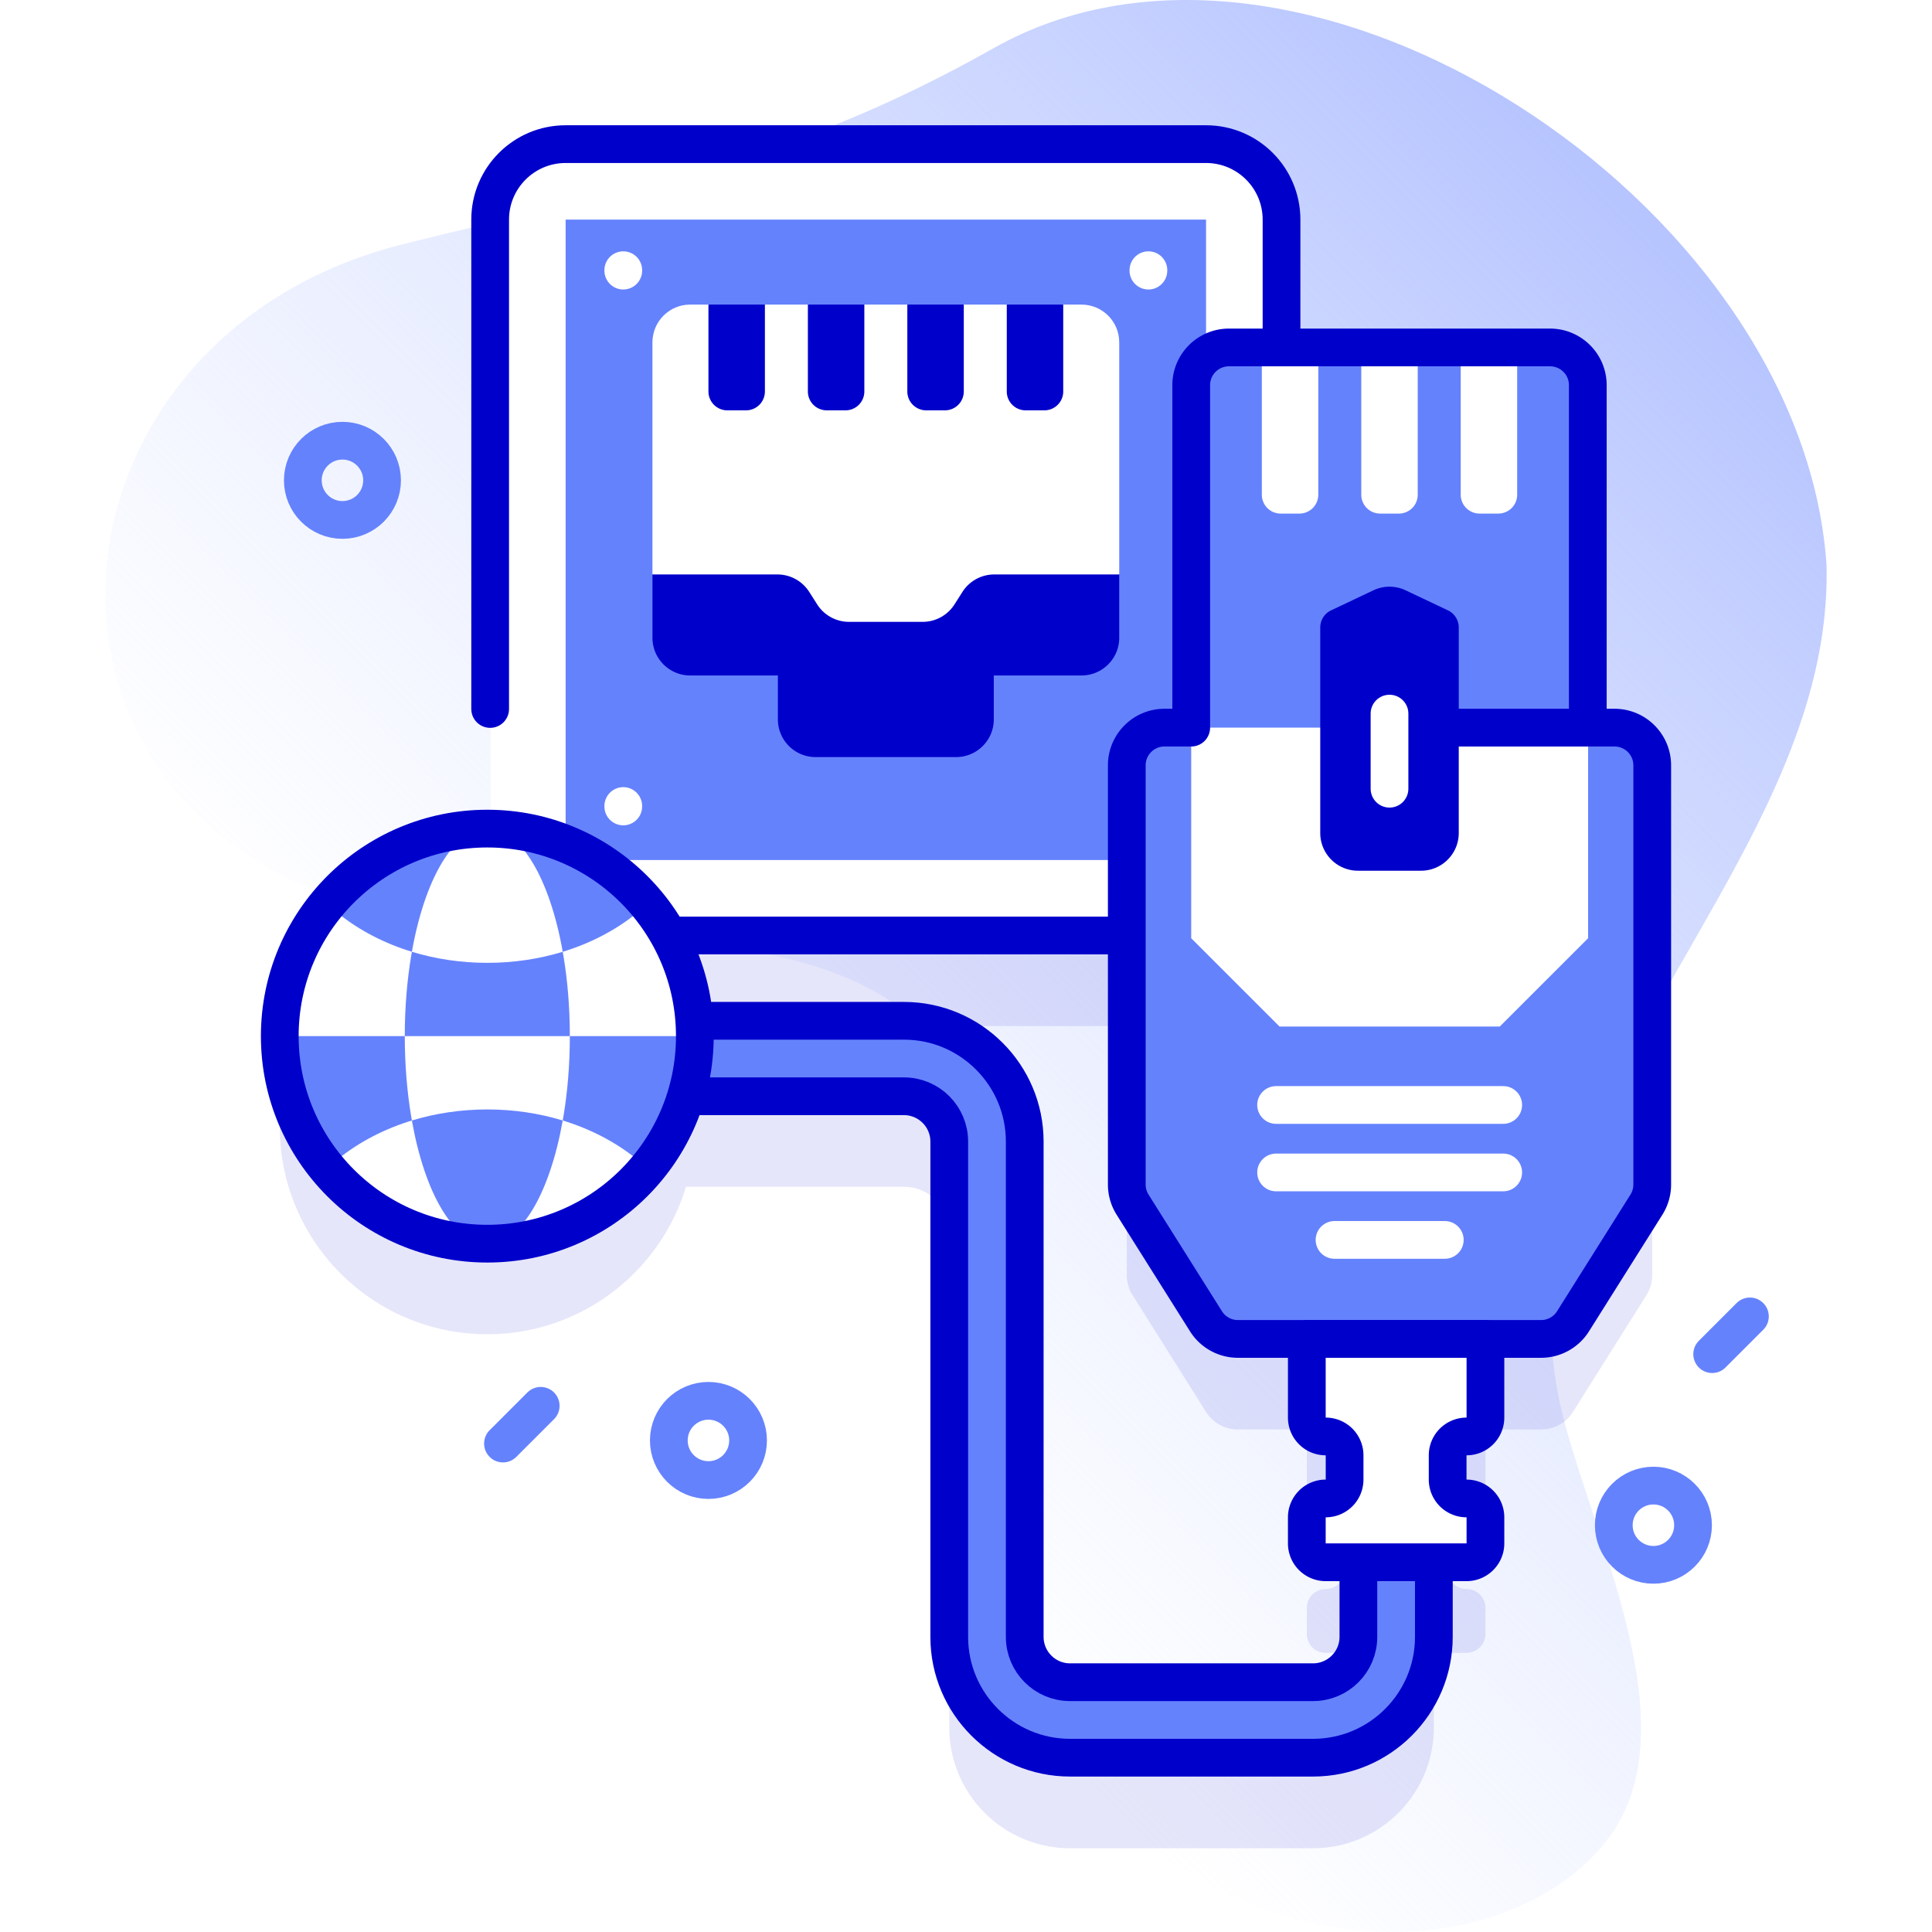 <svg xmlns="http://www.w3.org/2000/svg" version="1.1" xmlns:xlink="http://www.w3.org/1999/xlink" width="512" height="512" x="0" y="0" viewBox="0 0 512 512" style="enable-background:new 0 0 512 512" xml:space="preserve"><defs><linearGradient id="a" x1="172.369" x2="456.254" y1="358.917" y2="75.032" gradientUnits="userSpaceOnUse"><stop offset="0" style="stop-color:#D1DDFF;stop-opacity:0" stop-color="#d1ddff;stop-opacity:0"></stop><stop offset="1" style="stop-color:#B6C4FF" stop-color="#b6c4ff"></stop></linearGradient></defs><g><linearGradient id="a" x1="172.369" x2="456.254" y1="358.917" y2="75.032" gradientUnits="userSpaceOnUse"><stop offset="0" style="stop-color:#D1DDFF;stop-opacity:0" stop-color="#d1ddff;stop-opacity:0"></stop><stop offset="1" style="stop-color:#B6C4FF" stop-color="#b6c4ff"></stop></linearGradient><path d="M484.025 149.354C477.252 53.079 345.064-33.306 263.35 12.749c-55.917 31.515-94.139 36.324-156.632 51.992C12.494 88.363-1.822 205.956 88.875 238.089c51.943 18.403 146.312-4.561 167.125 52.676 17.177 47.236-26.336 93.859 11.974 157.071 49.308 81.357 132.886 74.654 158.805 38.613 22.413-31.165-8.029-85.187-14.049-117.844-14.726-79.892 73.645-140.859 71.295-219.251z" style="" fill="url(&quot;#a&quot;)"></path><path d="M427.858 216.83h-7.075v-90.751c0-5.523-4.477-10-10-10h-71.168V82.196c0-11.046-8.954-20-20-20H149.897c-11.046 0-20 8.954-20 20v161.41c-.253-.003-.502-.019-.756-.019-30.376 0-55 24.624-55 55s24.624 55 55 55c24.834 0 45.815-16.462 52.647-39.067h57.774c6.617 0 12 5.383 12 12v131.283c0 17.644 14.355 32 32 32h64.424c17.645 0 32-14.355 32-32v-19.781h8.671c2.76 0 5-2.24 5-5v-6.92c0-2.76-2.24-5-5-5h-.02c-2.76 0-5-2.24-5-5v-6.43c0-2.76 2.24-5 5-5h.02c2.76 0 5-2.23 5-5v-20.84l-.005-.004h14.752a9.998 9.998 0 0 0 8.463-4.674l19.454-30.912a10 10 0 0 0 1.537-5.326V226.83c0-5.523-4.477-10-10-10zm-76.54 187.843h.01c2.77 0 5 2.24 5 5v6.43c0 2.76-2.23 5-5 5h-.01c-2.76 0-5 2.24-5 5v6.92c0 2.76 2.24 5 5 5h8.669v19.781c0 6.617-5.383 12-12 12h-64.424c-6.617 0-12-5.383-12-12V326.521c0-17.645-14.355-32-32-32h-55.587a54.641 54.641 0 0 0-6.736-22.607h121.368v66.004c0 1.885.533 3.731 1.537 5.326l19.454 30.912a10 10 0 0 0 8.463 4.674h18.255v20.844a4.997 4.997 0 0 0 5.001 4.999z" style="opacity:0.1;" fill="#0000CB" data-original="#0000cb"></path><path d="M369.987 404.023c-5.523 0-10 4.478-10 10v19.781c0 6.617-5.383 12-12 12h-64.424c-6.617 0-12-5.383-12-12V302.521c0-17.645-14.355-32-32-32H131.897v20h107.665c6.617 0 12 5.383 12 12v131.283c0 17.645 14.355 32 32 32h64.424c17.645 0 32-14.355 32-32v-19.781c.001-5.523-4.476-10-9.999-10z" style="" fill="#6582FD" data-original="#6582fd"></path><path d="M369.987 404.023c-5.523 0-10 4.478-10 10v19.781c0 6.617-5.383 12-12 12h-64.424c-6.617 0-12-5.383-12-12V302.521c0-17.645-14.355-32-32-32H131.897v20h107.665c6.617 0 12 5.383 12 12v131.283c0 17.645 14.355 32 32 32h64.424c17.645 0 32-14.355 32-32v-19.781c.001-5.523-4.476-10-9.999-10z" style="stroke-linecap: round; stroke-linejoin: round; stroke-miterlimit: 10;" fill="none" stroke="#0000CB" stroke-width="10px" stroke-linecap="round" stroke-linejoin="round" stroke-miterlimit="10" data-original="#0000cb"></path><path d="M319.615 247.914H149.897c-11.046 0-20-8.954-20-20V58.196c0-11.046 8.954-20 20-20h169.718c11.046 0 20 8.954 20 20v169.718c0 11.046-8.954 20-20 20z" style="" fill="#FFFFFF" data-original="#ffffff"></path><path d="M177.642 247.914h141.974c11.046 0 20-8.954 20-20V58.196c0-11.046-8.954-20-20-20H149.897c-11.046 0-20 8.954-20 20v129.689" style="stroke-linecap: round; stroke-linejoin: round; stroke-miterlimit: 10;" fill="none" stroke="#0000CB" stroke-width="10px" stroke-linecap="round" stroke-linejoin="round" stroke-miterlimit="10" data-original="#0000cb"></path><path d="M149.897 58.196h169.718v169.718H149.897z" style="" transform="rotate(90 234.756 143.055)" fill="#6582FD" data-original="#6582fd"></path><path d="M286.609 80.72h-4.841l-7.481 5-7.481-5h-11.392l-6.735 5-8.226-5H229.06l-7.481 5-7.481-5h-11.392l-7.481 5-7.481-5h-4.841c-5.523 0-10 4.477-10 10v61.516l33.246 16.766h57.213l33.246-16.766V90.72c.001-5.523-4.477-10-9.999-10z" style="" fill="#FFFFFF" data-original="#ffffff"></path><path d="M296.607 152.236v16.77c0 5.523-4.477 10-10 10h-23.24v11.63c0 5.523-4.477 10-10 10h-37.22c-5.523 0-10-4.477-10-10v-11.63h-23.24c-5.53 0-10-4.48-10-10v-16.77h33.113a9.998 9.998 0 0 1 8.434 4.628l2.105 3.304a10.001 10.001 0 0 0 8.434 4.628h19.526a9.998 9.998 0 0 0 8.434-4.628l2.105-3.304a10.001 10.001 0 0 1 8.434-4.628h33.115zM197.706 108.746h-4.961a5 5 0 0 1-5-5V80.72h14.961v23.027a4.999 4.999 0 0 1-5 4.999zM224.06 108.746h-4.962a5 5 0 0 1-5-5V80.72h14.962v23.027a4.999 4.999 0 0 1-5 4.999zM250.414 108.746h-4.961a5 5 0 0 1-5-5V80.72h14.961v23.027a5 5 0 0 1-5 4.999zM276.768 108.746h-4.961a5 5 0 0 1-5-5V80.72h14.961v23.027a5 5 0 0 1-5 4.999z" style="" fill="#0000CB" data-original="#0000cb"></path><path d="M165.173 213.605v.115M165.173 71.605v.115M304.34 71.605v.115" style="stroke-linecap: round; stroke-linejoin: round; stroke-miterlimit: 10;" fill="none" stroke="#FFFFFF" stroke-width="10px" stroke-linecap="round" stroke-linejoin="round" stroke-miterlimit="10" data-original="#ffffff"></path><path d="m420.784 192.83-52.55 5-52.55-5v-90.751c0-5.523 4.477-10 10-10h8.716l7.481 5 7.481-5h11.392l7.48 5 7.481-5h11.392l7.481 5 7.481-5h8.716c5.523 0 10 4.477 10 10v90.751z" style="" fill="#6582FD" data-original="#6582fd"></path><path d="M344.36 136.105h-4.961a5 5 0 0 1-5-5V92.078h14.961v39.027a5 5 0 0 1-5 5zM370.714 136.105h-4.961a5 5 0 0 1-5-5V92.078h14.961v39.027a5 5 0 0 1-5 5zM397.068 136.105h-4.962a5 5 0 0 1-5-5V92.078h14.962v39.027a5 5 0 0 1-5 5z" style="" fill="#FFFFFF" data-original="#ffffff"></path><path d="m416.867 350.156 19.454-30.912a10 10 0 0 0 1.537-5.326V202.83c0-5.523-4.477-10-10-10h-6.995l-52.63 5-52.55-5h-7.075c-5.523 0-10 4.477-10 10v111.088c0 1.885.533 3.731 1.537 5.326l19.454 30.912a10 10 0 0 0 8.463 4.674h80.341a10.003 10.003 0 0 0 8.464-4.674z" style="" fill="#6582FD" data-original="#6582fd"></path><path d="M420.863 192.833v55.81l-23.41 23.4h-58.36l-23.41-23.4v-55.81z" style="" fill="#FFFFFF" data-original="#ffffff"></path><path d="M386.586 192.83h41.272c5.523 0 10 4.477 10 10v111.088a9.997 9.997 0 0 1-1.537 5.326l-19.454 30.912a10 10 0 0 1-8.463 4.674h-80.341a9.998 9.998 0 0 1-8.463-4.674l-19.454-30.912a10 10 0 0 1-1.537-5.326V202.83c0-5.523 4.477-10 10-10h7.075v-90.751c0-5.523 4.477-10 10-10h85.1c5.523 0 10 4.477 10 10v90.751" style="stroke-linecap: round; stroke-linejoin: round; stroke-miterlimit: 10;" fill="none" stroke="#0000CB" stroke-width="10px" stroke-linecap="round" stroke-linejoin="round" stroke-miterlimit="10" data-original="#0000cb"></path><path d="M376.586 230.749H359.88c-5.523 0-10-4.477-10-10v-54.474a4.999 4.999 0 0 1 2.859-4.518l11.211-5.313a9.997 9.997 0 0 1 8.565 0l11.211 5.313a4.999 4.999 0 0 1 2.859 4.518v54.474c.001 5.523-4.476 10-9.999 10z" style="" fill="#0000CB" data-original="#0000cb"></path><path d="M368.233 189.114v19.904M338.179 292.829h60.188M338.179 310.709h60.188M353.664 328.588h29.218" style="stroke-linecap: round; stroke-linejoin: round; stroke-miterlimit: 10;" fill="none" stroke="#FFFFFF" stroke-width="10px" stroke-linecap="round" stroke-linejoin="round" stroke-miterlimit="10" data-original="#ffffff"></path><path d="M393.658 354.833v20.84c0 2.77-2.24 5-5 5h-.02c-2.76 0-5 2.24-5 5v6.43c0 2.76 2.24 5 5 5h.02c2.76 0 5 2.24 5 5v6.92c0 2.76-2.24 5-5 5h-37.34c-2.76 0-5-2.24-5-5v-6.92c0-2.76 2.24-5 5-5h.01c2.77 0 5-2.24 5-5v-6.43c0-2.76-2.23-5-5-5h-.01c-2.76 0-5-2.23-5-5v-20.84h47.34z" style="" fill="#FFFFFF" data-original="#ffffff"></path><path d="M393.655 375.676v-20.847h-47.337v20.847a5 5 0 0 0 5 5h.013a5 5 0 0 1 5 5v6.43a5 5 0 0 1-5 5h-.013a5 5 0 0 0-5 5v6.913a5 5 0 0 0 5 5h37.337a5 5 0 0 0 5-5v-6.913a5 5 0 0 0-5-5h-.013a5 5 0 0 1-5-5v-6.43a5 5 0 0 1 5-5h.013a5 5 0 0 0 5-5z" style="stroke-linecap: round; stroke-linejoin: round; stroke-miterlimit: 10;" fill="none" stroke="#0000CB" stroke-width="10px" stroke-linecap="round" stroke-linejoin="round" stroke-miterlimit="10" data-original="#0000cb"></path><circle cx="129.142" cy="274.587" r="55" style="" fill="#6582FD" data-original="#6582fd"></circle><ellipse cx="129.142" cy="274.587" rx="21.871" ry="55" style="" fill="#FFFFFF" data-original="#ffffff"></ellipse><path d="M107.271 274.588h76.871c0-30.376-24.624-55-55-55s-55 24.624-55 55h33.129z" style="" fill="#FFFFFF" data-original="#ffffff"></path><path d="M151.013 274.588c0-30.376-9.792-55-21.871-55-12.079 0-21.871 24.624-21.871 55h43.742z" style="" fill="#6582FD" data-original="#6582fd"></path><path d="M86.751 309.632c10.09-9.54 25.33-15.62 42.39-15.62s32.31 6.08 42.39 15.62c-10.09 12.19-25.33 19.95-42.39 19.95-17.05.001-32.3-7.759-42.39-19.95z" style="" fill="#FFFFFF" data-original="#ffffff"></path><path d="M86.751 239.543c10.09-12.19 25.33-19.96 42.39-19.96s32.31 7.77 42.39 19.96c-10.08 9.54-25.33 15.62-42.39 15.62s-32.3-6.08-42.39-15.62zM109.151 296.943c6.2-1.89 12.94-2.93 19.99-2.93 7.05 0 13.8 1.04 19.99 2.93-3.41 19.23-11.08 32.64-19.99 32.64-8.91 0-16.58-13.41-19.99-32.64z" style="" fill="#6582FD" data-original="#6582fd"></path><path d="M109.151 252.233c3.41-19.24 11.08-32.65 19.99-32.65 8.91 0 16.58 13.41 19.99 32.65-6.19 1.89-12.94 2.93-19.99 2.93-7.05 0-13.79-1.041-19.99-2.93z" style="" fill="#FFFFFF" data-original="#ffffff"></path><circle cx="129.142" cy="274.587" r="55" style="stroke-linecap: round; stroke-linejoin: round; stroke-miterlimit: 10;" fill="none" stroke="#0000CB" stroke-width="10px" stroke-linecap="round" stroke-linejoin="round" stroke-miterlimit="10" data-original="#0000cb"></circle><circle cx="187.745" cy="381.73" r="10.5" style="stroke-linecap: round; stroke-linejoin: round; stroke-miterlimit: 10;" fill="none" stroke="#6582FD" stroke-width="10px" stroke-linecap="round" stroke-linejoin="round" stroke-miterlimit="10" data-original="#6582fd"></circle><circle cx="90.751" cy="127.291" r="10.5" style="stroke-linecap: round; stroke-linejoin: round; stroke-miterlimit: 10;" fill="none" stroke="#6582FD" stroke-width="10px" stroke-linecap="round" stroke-linejoin="round" stroke-miterlimit="10" data-original="#6582fd"></circle><circle cx="438.171" cy="404.197" r="10.5" style="stroke-linecap: round; stroke-linejoin: round; stroke-miterlimit: 10;" fill="none" stroke="#6582FD" stroke-width="10px" stroke-linecap="round" stroke-linejoin="round" stroke-miterlimit="10" data-original="#6582fd"></circle><path d="m143.293 372.557-10 10M463.745 348.862l-10 10" style="stroke-linecap: round; stroke-linejoin: round; stroke-miterlimit: 10;" fill="none" stroke="#6582FD" stroke-width="10px" stroke-linecap="round" stroke-linejoin="round" stroke-miterlimit="10" data-original="#6582fd"></path></g></svg>